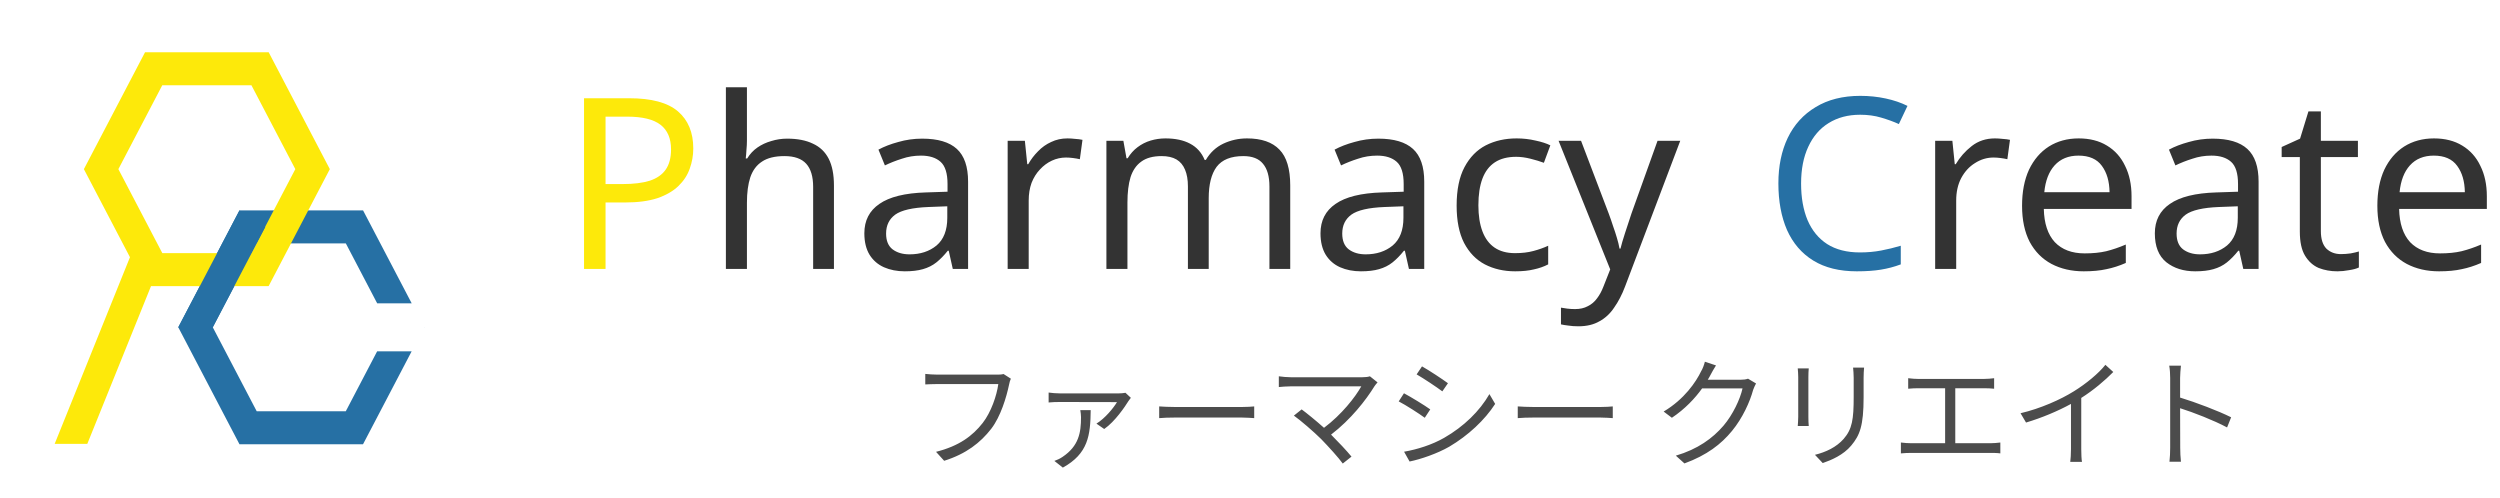 <svg width="251" height="50" viewBox="0 0 251 50" fill="none" xmlns="http://www.w3.org/2000/svg">
<path d="M41.335 30.456H37.87L34.722 24.438H25.77L21.362 32.859L25.774 41.292H34.716L37.865 35.272H41.33L36.453 44.593L36.446 44.588V44.602H24.038V44.593L17.901 32.863L17.908 32.858L17.901 32.855L24.038 21.126L24.04 21.127H36.446V21.13L36.453 21.126L41.335 30.456ZM42.59 32.855L42.582 32.858L42.59 32.863L42.578 32.885V32.832L42.59 32.855Z" fill="#2670A4"/>
<path d="M33.112 16.977L33.105 16.981L33.112 16.986L26.976 28.715L26.969 28.71V28.725H15.162L8.765 44.563H5.489L13.048 25.824L8.424 16.986L8.431 16.981L8.424 16.977L14.561 5.248L14.563 5.249H26.969V5.252L26.976 5.248L33.112 16.977ZM11.885 16.981L16.297 25.414H25.238L29.65 16.981L25.244 8.56H16.292L11.885 16.981Z" fill="#FDE90A"/>
<rect width="13.237" height="3.081" transform="matrix(0.464 -0.886 0.843 0.537 17.901 32.855)" fill="#2670A4"/>
<path d="M100.758 37.552L101.49 38.02C101.406 38.188 101.358 38.392 101.31 38.62C101.046 39.88 100.47 41.812 99.522 43.048C98.43 44.452 97.002 45.568 94.794 46.264L93.978 45.364C96.306 44.776 97.65 43.756 98.658 42.472C99.51 41.38 100.074 39.712 100.23 38.56H94.098C93.618 38.56 93.21 38.584 92.898 38.596V37.54C93.234 37.576 93.702 37.612 94.098 37.612H100.122C100.302 37.612 100.53 37.612 100.758 37.552ZM108.462 41.176H109.506C109.482 43.732 109.242 45.544 106.71 46.948L105.858 46.276C106.122 46.18 106.41 46.06 106.686 45.868C108.306 44.776 108.534 43.456 108.534 41.884C108.534 41.656 108.498 41.416 108.462 41.176ZM112.998 39.436L113.538 39.94C113.466 40.024 113.358 40.168 113.298 40.264C112.95 40.828 111.942 42.328 110.862 43.072L110.082 42.532C110.934 42.016 111.798 40.96 112.146 40.372L106.41 40.36C106.05 40.36 105.654 40.372 105.282 40.408V39.412C105.618 39.46 106.05 39.496 106.41 39.496H112.338C112.518 39.496 112.842 39.472 112.998 39.436ZM116.382 41.98V40.804C116.742 40.828 117.378 40.864 118.05 40.864H124.626C125.226 40.864 125.658 40.828 125.922 40.804V41.98C125.682 41.968 125.178 41.92 124.638 41.92H118.05C117.39 41.92 116.754 41.944 116.382 41.98ZM137.538 37.78L138.306 38.392C138.186 38.524 138.078 38.656 138.006 38.764C137.142 40.168 135.618 42.124 133.638 43.636C134.358 44.356 135.21 45.256 135.69 45.844L134.814 46.54C134.37 45.928 133.41 44.872 132.654 44.092C131.934 43.372 130.542 42.172 129.906 41.728L130.686 41.104C131.13 41.428 132.114 42.22 132.93 42.952C134.694 41.632 136.074 39.868 136.674 38.788H129.618C129.15 38.788 128.634 38.836 128.394 38.86V37.78C128.73 37.828 129.198 37.876 129.618 37.876H136.77C137.106 37.876 137.37 37.84 137.538 37.78ZM142.77 36.784C143.478 37.18 144.858 38.092 145.374 38.476L144.81 39.292C144.234 38.86 142.938 37.996 142.23 37.588L142.77 36.784ZM140.97 45.352C142.29 45.124 143.778 44.656 144.99 43.96C146.982 42.82 148.566 41.26 149.538 39.568L150.114 40.552C149.07 42.172 147.414 43.72 145.506 44.848C144.294 45.544 142.638 46.108 141.522 46.336L140.97 45.352ZM140.958 39.484C141.678 39.868 143.07 40.72 143.598 41.104L143.046 41.944C142.458 41.512 141.15 40.672 140.43 40.3L140.958 39.484ZM152.382 41.98V40.804C152.742 40.828 153.378 40.864 154.05 40.864H160.626C161.226 40.864 161.658 40.828 161.922 40.804V41.98C161.682 41.968 161.178 41.92 160.638 41.92H154.05C153.39 41.92 152.754 41.944 152.382 41.98ZM175.502 38.02L176.306 38.5C176.21 38.668 176.09 38.944 176.018 39.136C175.694 40.336 174.962 41.968 173.894 43.264C172.802 44.596 171.374 45.7 169.118 46.528L168.254 45.748C170.45 45.1 171.95 44.008 173.042 42.736C173.978 41.632 174.71 40.084 174.95 38.992H170.894C170.174 40 169.166 41.068 167.858 41.944L167.03 41.32C169.106 40.084 170.282 38.344 170.798 37.264C170.93 37.06 171.098 36.628 171.17 36.316L172.286 36.688C172.082 37 171.866 37.396 171.746 37.624C171.662 37.792 171.566 37.96 171.458 38.128H174.722C175.046 38.128 175.31 38.092 175.502 38.02ZM180.494 36.988H181.598C181.574 37.216 181.562 37.564 181.562 37.852V41.86C181.562 42.16 181.574 42.556 181.598 42.772H180.494C180.506 42.592 180.542 42.208 180.542 41.848V37.852C180.542 37.636 180.518 37.216 180.494 36.988ZM186.05 36.904H187.154C187.13 37.192 187.106 37.54 187.106 37.936V39.88C187.106 42.76 186.722 43.708 185.858 44.74C185.078 45.676 183.878 46.192 183.002 46.492L182.222 45.664C183.326 45.388 184.358 44.908 185.102 44.068C185.966 43.072 186.11 42.1 186.11 39.832V37.936C186.11 37.54 186.074 37.192 186.05 36.904ZM196.31 44.5H199.838C200.198 44.5 200.522 44.464 200.834 44.428V45.52C200.51 45.472 200.078 45.472 199.838 45.472H191.906C191.582 45.472 191.222 45.484 190.85 45.52V44.428C191.21 44.476 191.582 44.5 191.906 44.5H195.29V38.98H192.59C192.362 38.98 191.882 38.992 191.582 39.028V37.972C191.894 38.02 192.35 38.044 192.59 38.044H199.19C199.55 38.044 199.922 38.008 200.21 37.972V39.028C199.91 38.992 199.526 38.98 199.19 38.98H196.31V44.5ZM211.382 36.628L212.174 37.348C211.346 38.188 210.194 39.172 208.958 39.952V45.088C208.958 45.544 208.982 46.132 209.03 46.372H207.854C207.89 46.144 207.926 45.544 207.926 45.088V40.552C206.642 41.26 204.986 41.956 203.414 42.424L202.862 41.488C204.866 41.02 206.906 40.108 208.226 39.28C209.45 38.524 210.71 37.48 211.382 36.628ZM224.006 41.896L223.598 42.916C222.29 42.208 220.214 41.404 218.882 40.984L218.894 44.944C218.894 45.328 218.918 45.964 218.966 46.36H217.814C217.862 45.976 217.886 45.388 217.886 44.944V37.96C217.886 37.624 217.862 37.084 217.79 36.712H218.966C218.93 37.084 218.882 37.6 218.882 37.96V39.916C220.466 40.396 222.734 41.26 224.006 41.896Z" fill="black" fill-opacity="0.7"/>
<path d="M63.173 9.864C65.413 9.864 67.045 10.304 68.069 11.184C69.093 12.064 69.605 13.304 69.605 14.904C69.605 15.608 69.485 16.288 69.245 16.944C69.021 17.584 68.645 18.16 68.117 18.672C67.589 19.184 66.885 19.592 66.005 19.896C65.125 20.184 64.045 20.328 62.765 20.328H60.797V27H58.637V9.864H63.173ZM62.981 11.712H60.797V18.48H62.525C63.613 18.48 64.517 18.368 65.237 18.144C65.957 17.904 66.493 17.528 66.845 17.016C67.197 16.504 67.373 15.832 67.373 15C67.373 13.896 67.021 13.072 66.317 12.528C65.613 11.984 64.501 11.712 62.981 11.712Z" fill="#FDE90A"/>
<path d="M74.992 14.112C74.992 14.416 74.976 14.728 74.944 15.048C74.928 15.368 74.904 15.656 74.872 15.912H75.016C75.288 15.464 75.632 15.096 76.048 14.808C76.464 14.52 76.928 14.304 77.44 14.16C77.952 14 78.48 13.92 79.024 13.92C80.064 13.92 80.928 14.088 81.616 14.424C82.32 14.744 82.848 15.248 83.2 15.936C83.552 16.624 83.728 17.52 83.728 18.624V27H81.64V18.768C81.64 17.728 81.408 16.952 80.944 16.44C80.48 15.928 79.752 15.672 78.76 15.672C77.8 15.672 77.048 15.856 76.504 16.224C75.96 16.576 75.568 17.104 75.328 17.808C75.104 18.496 74.992 19.344 74.992 20.352V27H72.88V8.76H74.992V14.112ZM92.588 13.92C94.156 13.92 95.316 14.264 96.068 14.952C96.82 15.64 97.196 16.736 97.196 18.24V27H95.66L95.252 25.176H95.156C94.788 25.64 94.404 26.032 94.004 26.352C93.62 26.656 93.172 26.88 92.66 27.024C92.164 27.168 91.556 27.24 90.836 27.24C90.068 27.24 89.372 27.104 88.748 26.832C88.14 26.56 87.66 26.144 87.308 25.584C86.956 25.008 86.78 24.288 86.78 23.424C86.78 22.144 87.284 21.16 88.292 20.472C89.3 19.768 90.852 19.384 92.948 19.32L95.132 19.248V18.48C95.132 17.408 94.9 16.664 94.436 16.248C93.972 15.832 93.316 15.624 92.468 15.624C91.796 15.624 91.156 15.728 90.548 15.936C89.94 16.128 89.372 16.352 88.844 16.608L88.196 15.024C88.756 14.72 89.42 14.464 90.188 14.256C90.956 14.032 91.756 13.92 92.588 13.92ZM93.212 20.784C91.612 20.848 90.5 21.104 89.876 21.552C89.268 22 88.964 22.632 88.964 23.448C88.964 24.168 89.18 24.696 89.612 25.032C90.06 25.368 90.628 25.536 91.316 25.536C92.404 25.536 93.308 25.24 94.028 24.648C94.748 24.04 95.108 23.112 95.108 21.864V20.712L93.212 20.784ZM107.169 13.896C107.409 13.896 107.665 13.912 107.937 13.944C108.225 13.96 108.473 13.992 108.681 14.04L108.417 15.984C108.209 15.936 107.977 15.896 107.721 15.864C107.481 15.832 107.249 15.816 107.025 15.816C106.529 15.816 106.057 15.92 105.609 16.128C105.161 16.336 104.761 16.632 104.409 17.016C104.057 17.384 103.777 17.832 103.569 18.36C103.377 18.888 103.281 19.48 103.281 20.136V27H101.169V14.136H102.897L103.137 16.488H103.233C103.505 16.008 103.833 15.576 104.217 15.192C104.601 14.792 105.041 14.48 105.537 14.256C106.033 14.016 106.577 13.896 107.169 13.896ZM125.195 13.896C126.651 13.896 127.739 14.272 128.459 15.024C129.179 15.76 129.539 16.96 129.539 18.624V27H127.451V18.72C127.451 17.712 127.235 16.952 126.803 16.44C126.387 15.928 125.731 15.672 124.835 15.672C123.587 15.672 122.691 16.032 122.147 16.752C121.619 17.472 121.355 18.52 121.355 19.896V27H119.267V18.72C119.267 18.048 119.171 17.488 118.979 17.04C118.787 16.576 118.499 16.232 118.115 16.008C117.731 15.784 117.235 15.672 116.627 15.672C115.763 15.672 115.083 15.856 114.587 16.224C114.091 16.576 113.731 17.096 113.507 17.784C113.299 18.472 113.195 19.32 113.195 20.328V27H111.083V14.136H112.787L113.099 15.888H113.219C113.491 15.44 113.819 15.072 114.203 14.784C114.603 14.48 115.043 14.256 115.523 14.112C116.003 13.968 116.499 13.896 117.011 13.896C118.003 13.896 118.827 14.072 119.483 14.424C120.155 14.776 120.643 15.32 120.947 16.056H121.067C121.499 15.32 122.083 14.776 122.819 14.424C123.571 14.072 124.363 13.896 125.195 13.896ZM138.385 13.92C139.953 13.92 141.113 14.264 141.865 14.952C142.617 15.64 142.993 16.736 142.993 18.24V27H141.457L141.049 25.176H140.953C140.585 25.64 140.201 26.032 139.801 26.352C139.417 26.656 138.969 26.88 138.457 27.024C137.961 27.168 137.353 27.24 136.633 27.24C135.865 27.24 135.169 27.104 134.545 26.832C133.937 26.56 133.457 26.144 133.105 25.584C132.753 25.008 132.577 24.288 132.577 23.424C132.577 22.144 133.081 21.16 134.089 20.472C135.097 19.768 136.649 19.384 138.745 19.32L140.929 19.248V18.48C140.929 17.408 140.697 16.664 140.233 16.248C139.769 15.832 139.113 15.624 138.265 15.624C137.593 15.624 136.953 15.728 136.345 15.936C135.737 16.128 135.169 16.352 134.641 16.608L133.993 15.024C134.553 14.72 135.217 14.464 135.985 14.256C136.753 14.032 137.553 13.92 138.385 13.92ZM139.009 20.784C137.409 20.848 136.297 21.104 135.673 21.552C135.065 22 134.761 22.632 134.761 23.448C134.761 24.168 134.977 24.696 135.409 25.032C135.857 25.368 136.425 25.536 137.113 25.536C138.201 25.536 139.105 25.24 139.825 24.648C140.545 24.04 140.905 23.112 140.905 21.864V20.712L139.009 20.784ZM152.126 27.24C150.99 27.24 149.974 27.008 149.078 26.544C148.198 26.08 147.502 25.36 146.99 24.384C146.494 23.408 146.246 22.16 146.246 20.64C146.246 19.056 146.51 17.768 147.038 16.776C147.566 15.784 148.278 15.056 149.174 14.592C150.086 14.128 151.118 13.896 152.27 13.896C152.926 13.896 153.558 13.968 154.166 14.112C154.774 14.24 155.27 14.4 155.654 14.592L155.006 16.344C154.622 16.2 154.174 16.064 153.662 15.936C153.15 15.808 152.67 15.744 152.222 15.744C151.358 15.744 150.646 15.928 150.086 16.296C149.526 16.664 149.11 17.208 148.838 17.928C148.566 18.648 148.43 19.544 148.43 20.616C148.43 21.64 148.566 22.512 148.838 23.232C149.11 23.952 149.518 24.496 150.062 24.864C150.606 25.232 151.286 25.416 152.102 25.416C152.806 25.416 153.422 25.344 153.95 25.2C154.494 25.056 154.99 24.88 155.438 24.672V26.544C155.006 26.768 154.526 26.936 153.998 27.048C153.486 27.176 152.862 27.24 152.126 27.24ZM156.481 14.136H158.737L161.521 21.456C161.681 21.888 161.825 22.304 161.953 22.704C162.097 23.104 162.225 23.496 162.337 23.88C162.449 24.248 162.537 24.608 162.601 24.96H162.697C162.793 24.56 162.945 24.04 163.153 23.4C163.361 22.744 163.577 22.088 163.801 21.432L166.417 14.136H168.697L163.153 28.776C162.849 29.576 162.489 30.272 162.073 30.864C161.673 31.472 161.177 31.936 160.585 32.256C160.009 32.592 159.305 32.76 158.473 32.76C158.089 32.76 157.753 32.736 157.465 32.688C157.177 32.656 156.929 32.616 156.721 32.568V30.888C156.897 30.92 157.105 30.952 157.345 30.984C157.601 31.016 157.865 31.032 158.137 31.032C158.633 31.032 159.057 30.936 159.409 30.744C159.777 30.568 160.089 30.304 160.345 29.952C160.601 29.616 160.817 29.216 160.993 28.752L161.665 27.048L156.481 14.136Z" fill="black" fill-opacity="0.8"/>
<path d="M186.758 11.52C185.542 11.52 184.486 11.8 183.59 12.36C182.71 12.904 182.03 13.696 181.55 14.736C181.07 15.76 180.83 16.992 180.83 18.432C180.83 19.84 181.046 21.064 181.478 22.104C181.926 23.144 182.582 23.944 183.446 24.504C184.326 25.064 185.422 25.344 186.734 25.344C187.486 25.344 188.198 25.28 188.87 25.152C189.542 25.024 190.198 24.864 190.838 24.672V26.544C190.198 26.784 189.534 26.96 188.846 27.072C188.174 27.184 187.366 27.24 186.422 27.24C184.678 27.24 183.222 26.88 182.054 26.16C180.886 25.44 180.006 24.416 179.414 23.088C178.838 21.76 178.55 20.2 178.55 18.408C178.55 16.68 178.862 15.16 179.486 13.848C180.126 12.52 181.062 11.488 182.294 10.752C183.526 10 185.022 9.624 186.782 9.624C187.662 9.624 188.51 9.712 189.326 9.888C190.142 10.064 190.87 10.312 191.51 10.632L190.646 12.456C190.118 12.216 189.526 12 188.87 11.808C188.23 11.616 187.526 11.52 186.758 11.52Z" fill="#2670A4"/>
<path d="M200.29 13.896C200.53 13.896 200.786 13.912 201.058 13.944C201.346 13.96 201.594 13.992 201.802 14.04L201.538 15.984C201.33 15.936 201.098 15.896 200.842 15.864C200.602 15.832 200.37 15.816 200.146 15.816C199.49 15.816 198.874 16 198.298 16.368C197.722 16.72 197.258 17.224 196.906 17.88C196.57 18.52 196.402 19.272 196.402 20.136V27H194.29V14.136H196.018L196.258 16.488H196.354C196.77 15.784 197.306 15.176 197.962 14.664C198.618 14.152 199.394 13.896 200.29 13.896ZM208.703 13.896C209.807 13.896 210.751 14.136 211.535 14.616C212.335 15.096 212.943 15.776 213.359 16.656C213.791 17.52 214.007 18.536 214.007 19.704V20.976H205.199C205.231 22.432 205.599 23.544 206.303 24.312C207.023 25.064 208.023 25.44 209.303 25.44C210.119 25.44 210.839 25.368 211.463 25.224C212.103 25.064 212.759 24.84 213.431 24.552V26.4C212.775 26.688 212.127 26.896 211.487 27.024C210.847 27.168 210.087 27.24 209.207 27.24C207.991 27.24 206.911 26.992 205.967 26.496C205.039 26 204.311 25.264 203.783 24.288C203.271 23.296 203.015 22.088 203.015 20.664C203.015 19.256 203.247 18.048 203.711 17.04C204.191 16.032 204.855 15.256 205.703 14.712C206.567 14.168 207.567 13.896 208.703 13.896ZM208.679 15.624C207.671 15.624 206.871 15.952 206.279 16.608C205.703 17.248 205.359 18.144 205.247 19.296H211.799C211.783 18.208 211.527 17.328 211.031 16.656C210.535 15.968 209.751 15.624 208.679 15.624ZM222.154 13.92C223.722 13.92 224.882 14.264 225.634 14.952C226.386 15.64 226.762 16.736 226.762 18.24V27H225.226L224.818 25.176H224.722C224.354 25.64 223.97 26.032 223.57 26.352C223.186 26.656 222.738 26.88 222.226 27.024C221.73 27.168 221.122 27.24 220.402 27.24C219.234 27.24 218.266 26.936 217.498 26.328C216.73 25.704 216.346 24.736 216.346 23.424C216.346 22.144 216.85 21.16 217.858 20.472C218.866 19.768 220.418 19.384 222.514 19.32L224.698 19.248V18.48C224.698 17.408 224.466 16.664 224.002 16.248C223.538 15.832 222.882 15.624 222.034 15.624C221.362 15.624 220.722 15.728 220.114 15.936C219.506 16.128 218.938 16.352 218.41 16.608L217.762 15.024C218.322 14.72 218.986 14.464 219.754 14.256C220.522 14.032 221.322 13.92 222.154 13.92ZM222.778 20.784C221.178 20.848 220.066 21.104 219.442 21.552C218.834 22 218.53 22.632 218.53 23.448C218.53 24.168 218.746 24.696 219.178 25.032C219.626 25.368 220.194 25.536 220.882 25.536C221.97 25.536 222.874 25.24 223.594 24.648C224.314 24.04 224.674 23.112 224.674 21.864V20.712L222.778 20.784ZM235.031 25.512C235.351 25.512 235.679 25.488 236.015 25.44C236.351 25.376 236.623 25.312 236.831 25.248V26.856C236.607 26.968 236.287 27.056 235.871 27.12C235.455 27.2 235.055 27.24 234.671 27.24C233.999 27.24 233.375 27.128 232.799 26.904C232.239 26.664 231.783 26.256 231.431 25.68C231.079 25.104 230.903 24.296 230.903 23.256V15.768H229.079V14.76L230.927 13.92L231.767 11.184H233.015V14.136H236.735V15.768H233.015V23.208C233.015 23.992 233.199 24.576 233.567 24.96C233.951 25.328 234.439 25.512 235.031 25.512ZM244.375 13.896C245.479 13.896 246.423 14.136 247.207 14.616C248.007 15.096 248.615 15.776 249.031 16.656C249.463 17.52 249.679 18.536 249.679 19.704V20.976H240.871C240.903 22.432 241.271 23.544 241.975 24.312C242.695 25.064 243.695 25.44 244.975 25.44C245.791 25.44 246.511 25.368 247.135 25.224C247.775 25.064 248.431 24.84 249.103 24.552V26.4C248.447 26.688 247.799 26.896 247.159 27.024C246.519 27.168 245.759 27.24 244.879 27.24C243.663 27.24 242.583 26.992 241.639 26.496C240.711 26 239.983 25.264 239.455 24.288C238.943 23.296 238.687 22.088 238.687 20.664C238.687 19.256 238.919 18.048 239.383 17.04C239.863 16.032 240.527 15.256 241.375 14.712C242.239 14.168 243.239 13.896 244.375 13.896ZM244.351 15.624C243.343 15.624 242.543 15.952 241.951 16.608C241.375 17.248 241.031 18.144 240.919 19.296H247.471C247.455 18.208 247.199 17.328 246.703 16.656C246.207 15.968 245.423 15.624 244.351 15.624Z" fill="black" fill-opacity="0.8"/>
</svg>
